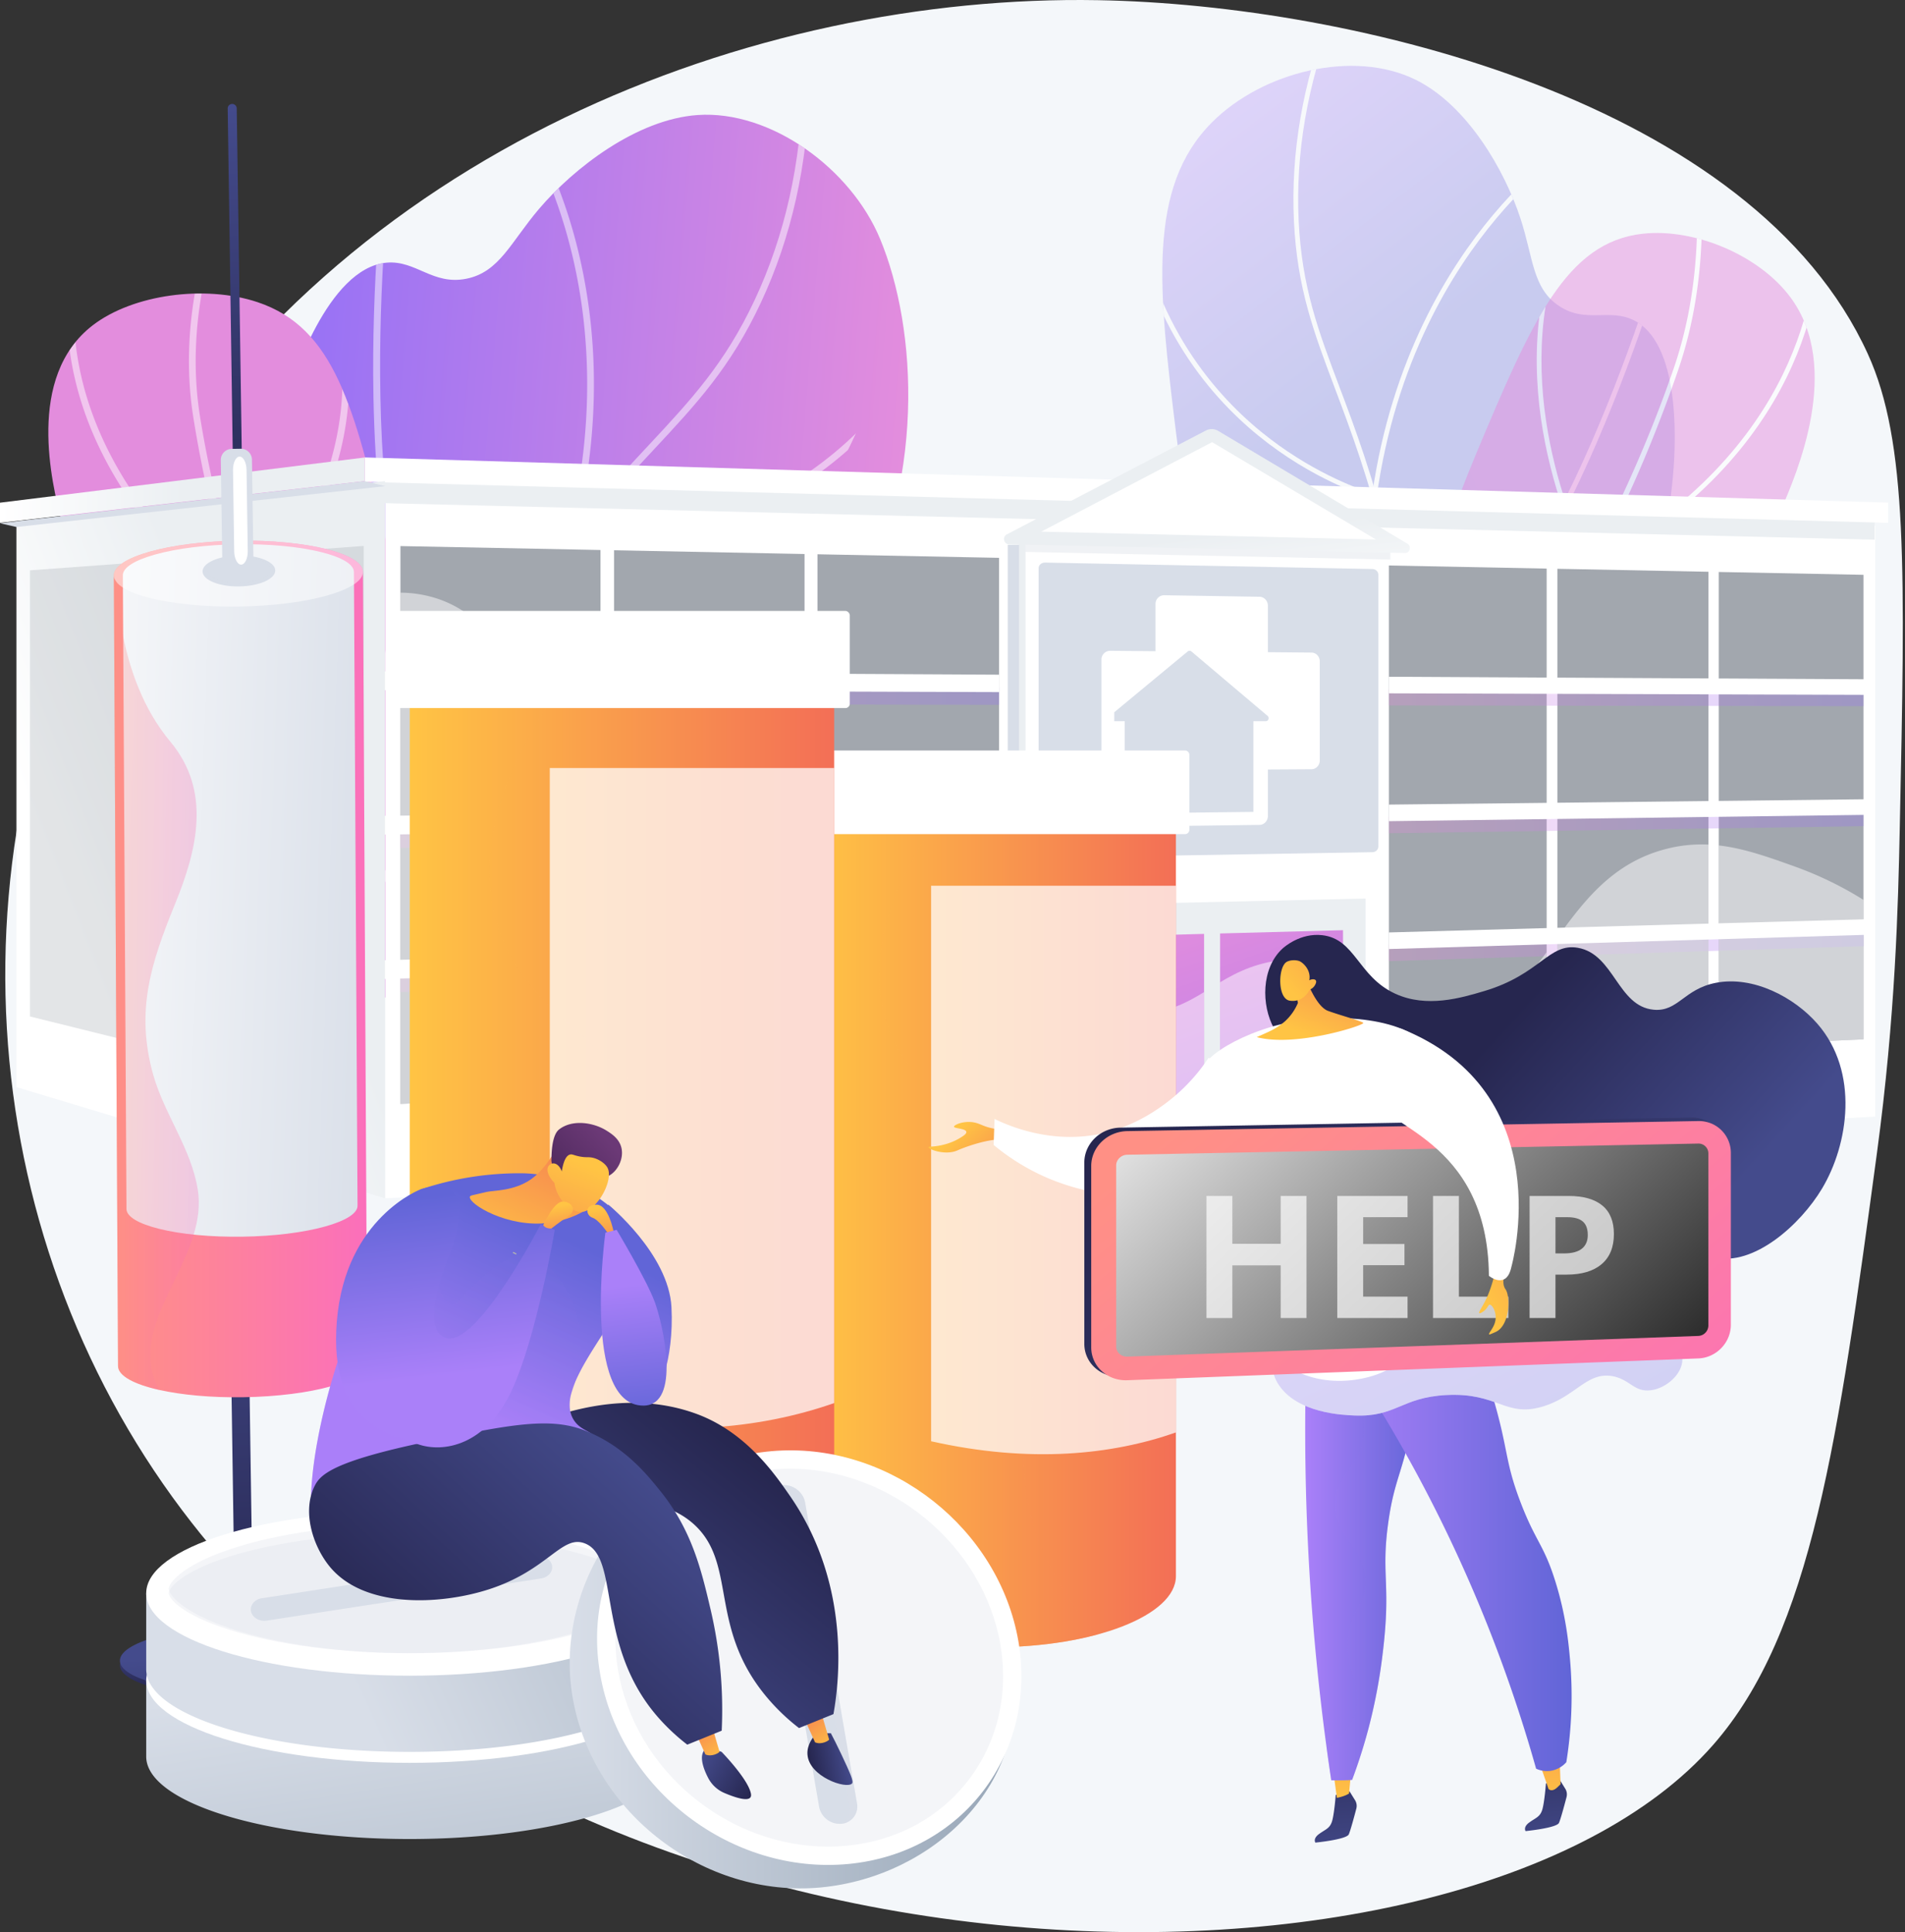 <?xml version="1.0" encoding="UTF-8"?> <svg xmlns="http://www.w3.org/2000/svg" xmlns:xlink="http://www.w3.org/1999/xlink" viewBox="0 0 2761.128 2800"><rect x="0" y="0" width="2761.128" height="2800" fill="#333333" stroke="none"/> <defs> <style> .cls-1 { fill: none; } .cls-2 { fill: url(#linear-gradient); } .cls-3 { fill: url(#linear-gradient-2); } .cls-4 { fill: url(#linear-gradient-3); } .cls-5 { isolation: isolate; } .cls-6 { fill: #f4f7fa; } .cls-7 { fill: url(#linear-gradient-4); } .cls-8 { clip-path: url(#clip-path); } .cls-32, .cls-36, .cls-65, .cls-9 { opacity: 0.5; } .cls-12, .cls-32, .cls-55, .cls-63, .cls-66, .cls-9 { mix-blend-mode: soft-light; } .cls-10, .cls-32, .cls-38, .cls-66 { fill: #fff; } .cls-11 { clip-path: url(#clip-path-2); } .cls-12, .cls-19, .cls-47, .cls-50, .cls-67, .cls-69, .cls-80 { opacity: 0.3; } .cls-13 { clip-path: url(#clip-path-3); } .cls-14 { clip-path: url(#clip-path-4); } .cls-15 { fill: url(#linear-gradient-8); } .cls-16 { fill: #b7c0ce; opacity: 0.2; } .cls-16, .cls-19, .cls-36, .cls-47, .cls-50, .cls-65, .cls-67, .cls-69 { mix-blend-mode: multiply; } .cls-17 { fill: #a2a7ae; } .cls-18 { fill: url(#linear-gradient-9); } .cls-20 { fill: url(#linear-gradient-10); } .cls-21 { fill: url(#linear-gradient-11); } .cls-22 { fill: url(#linear-gradient-12); } .cls-23 { fill: url(#linear-gradient-13); } .cls-24 { fill: url(#linear-gradient-14); } .cls-25 { fill: url(#linear-gradient-15); } .cls-26 { fill: url(#linear-gradient-16); } .cls-27 { fill: url(#linear-gradient-17); } .cls-28, .cls-65, .cls-69 { fill: #d8dee8; } .cls-29 { fill: url(#linear-gradient-18); } .cls-30 { clip-path: url(#clip-path-5); } .cls-31 { fill: url(#linear-gradient-19); } .cls-33 { fill: url(#linear-gradient-20); } .cls-34 { fill: url(#linear-gradient-21); } .cls-35 { fill: url(#linear-gradient-22); } .cls-37 { fill: url(#linear-gradient-23); } .cls-38 { opacity: 0.74; } .cls-39 { fill: url(#linear-gradient-24); } .cls-40 { fill: url(#linear-gradient-25); } .cls-41 { fill: url(#linear-gradient-26); } .cls-42 { fill: url(#linear-gradient-27); } .cls-43 { fill: url(#linear-gradient-28); } .cls-44 { fill: url(#linear-gradient-29); } .cls-45 { fill: url(#linear-gradient-30); } .cls-46 { fill: url(#linear-gradient-31); } .cls-47 { fill: url(#linear-gradient-32); } .cls-48 { fill: url(#linear-gradient-33); } .cls-49 { fill: url(#linear-gradient-34); } .cls-50 { fill: url(#linear-gradient-35); } .cls-51 { fill: url(#linear-gradient-36); } .cls-52 { fill: url(#linear-gradient-37); } .cls-53 { fill: url(#linear-gradient-38); } .cls-54 { fill: url(#linear-gradient-39); } .cls-55 { fill: url(#linear-gradient-40); } .cls-56 { opacity: 0.69; } .cls-57 { fill: url(#linear-gradient-41); } .cls-58 { fill: url(#linear-gradient-42); } .cls-59 { fill: url(#linear-gradient-43); } .cls-60 { fill: url(#linear-gradient-44); } .cls-61 { fill: url(#linear-gradient-45); } .cls-62 { fill: url(#linear-gradient-46); } .cls-63 { fill: url(#linear-gradient-47); } .cls-64 { fill: url(#linear-gradient-48); } .cls-67 { fill: url(#linear-gradient-49); } .cls-68 { fill: url(#linear-gradient-50); } .cls-70 { fill: url(#linear-gradient-51); } .cls-71 { fill: url(#linear-gradient-52); } .cls-72 { fill: url(#linear-gradient-53); } .cls-73 { fill: url(#linear-gradient-54); } .cls-74 { fill: url(#linear-gradient-55); } .cls-75 { fill: url(#linear-gradient-56); } .cls-76 { fill: url(#linear-gradient-57); } .cls-77 { fill: url(#linear-gradient-58); } .cls-78 { fill: url(#linear-gradient-59); } .cls-79 { fill: url(#linear-gradient-60); } .cls-80 { mix-blend-mode: color-burn; fill: url(#linear-gradient-61); } .cls-81 { fill: url(#linear-gradient-62); } .cls-82 { fill: url(#linear-gradient-63); } .cls-83 { fill: #b3b3b3; } .cls-84 { fill: url(#linear-gradient-64); } .cls-85 { fill: url(#linear-gradient-65); } .cls-86 { fill: url(#linear-gradient-66); } .cls-87 { fill: url(#linear-gradient-67); } .cls-88 { fill: url(#linear-gradient-68); } </style> <linearGradient id="linear-gradient" x1="350.615" y1="1250.87" x2="92.447" y2="1943.848" gradientUnits="userSpaceOnUse"> <stop offset="0.004" stop-color="#e38ddd"></stop> <stop offset="1" stop-color="#9571f6"></stop> </linearGradient> <linearGradient id="linear-gradient-2" x1="1505.22" y1="366.509" x2="1777.363" y2="719.397" gradientUnits="userSpaceOnUse"> <stop offset="0" stop-color="#aa80f9"></stop> <stop offset="0.996" stop-color="#6165d7"></stop> </linearGradient> <linearGradient id="linear-gradient-3" x1="2215.498" y1="864.898" x2="1482.075" y2="1171.437" xlink:href="#linear-gradient"></linearGradient> <linearGradient id="linear-gradient-4" x1="-4255.005" y1="609.844" x2="-3337.997" y2="609.844" gradientTransform="matrix(-0.997, -0.082, -0.082, 0.997, -2907.662, 47.53)" xlink:href="#linear-gradient"></linearGradient> <clipPath id="clip-path"> <path class="cls-1" d="M793.783,1779.769c-27.774-97.816-53.518-245.058-9.26-404.848,58.044-209.561,185.491-256.581,359.823-565.729,110.229-195.472,185.185-332.998,131.284-462.964-42.24-101.848-158.556-186.858-264.506-179.533-88.094,6.091-179.337,76.732-229.788,135.964-41.118,48.274-57.313,91.521-105.185,101.221-48.923,9.913-73.223-26.903-115.6-23.246-85.941,7.415-137.46,171.895-145.787,198.477-92.622,295.706,40.825,612.709,100.701,750.286C564.97,1443.15,649.506,1605.872,793.783,1779.769Z"></path> </clipPath> <clipPath id="clip-path-2"> <path class="cls-2" d="M794.216,1486.148c-141.658-12.073-320.394-47.663-486.055-141.759-42.277-24.014-303.446-172.357-259.837-293.513,15.362-42.677,55.567-45.939,77.102-102.639,25.518-67.186-14.598-105.61-36.693-194.304-13.184-52.923-51.768-207.803,45.779-282.612,58.292-44.704,162.558-58.793,238.606-33.496,111.546,37.105,140.525,151.673,186.204,346.374,40.493,172.595,22.346,212.376,53.673,336.151C636.247,1212.212,684.171,1340.152,794.216,1486.148Z"></path> </clipPath> <clipPath id="clip-path-3"> <path class="cls-3" d="M1662.255,1602.854c59.412-75.466,134.811-194.838,153.571-350.325,24.602-203.919-69.833-290.791-111.027-623.492-26.047-210.364-42.105-357.435,51.684-451.596,73.498-73.789,205.653-106.252,295.573-61.78,74.766,36.978,129.085,131.474,151.871,201.345,18.571,56.945,17.178,100.544,55.511,126.219,39.175,26.24,73.631,2.812,109.336,21.234,72.409,37.36,58.308,199.554,56.029,225.768-25.353,291.596-255.839,520.558-357.582,619.221C1983.097,1391.025,1850.777,1502.793,1662.255,1602.854Z"></path> </clipPath> <clipPath id="clip-path-4"> <path class="cls-4" d="M1781.516,1340.273c133.658,21.203,306.364,26.551,478.628-32.748,43.962-15.133,315.54-108.619,299.309-246.448-5.718-48.55-42.319-61.601-50.959-126.374-10.238-76.751,34.597-107.555,72.765-195.528,22.775-52.493,89.426-206.114,13.972-308.118-45.089-60.954-138.884-100.719-214.392-92.317-110.754,12.323-160.463,125.856-241.633,319.651-71.954,171.792-63.078,217.964-116.8,340.615C1982.535,1090.033,1912.605,1213.093,1781.516,1340.273Z"></path> </clipPath> <linearGradient id="linear-gradient-8" x1="1476.383" y1="1232.657" x2="2024.263" y2="1232.657" gradientUnits="userSpaceOnUse"> <stop offset="0.494" stop-color="#ebeff2"></stop> <stop offset="1" stop-color="#fff"></stop> </linearGradient> <linearGradient id="linear-gradient-9" x1="1689.389" y1="1372" x2="1938.955" y2="1864.735" xlink:href="#linear-gradient-8"></linearGradient> <linearGradient id="linear-gradient-10" x1="580.383" y1="1007.103" x2="1448.078" y2="1007.103" xlink:href="#linear-gradient"></linearGradient> <linearGradient id="linear-gradient-11" x1="580.383" y1="1209.764" x2="1448.078" y2="1209.764" xlink:href="#linear-gradient"></linearGradient> <linearGradient id="linear-gradient-12" x1="580.383" y1="1411.497" x2="1448.078" y2="1411.497" xlink:href="#linear-gradient"></linearGradient> <linearGradient id="linear-gradient-13" x1="2013.032" y1="1010.785" x2="2700.981" y2="1010.785" xlink:href="#linear-gradient"></linearGradient> <linearGradient id="linear-gradient-14" x1="2013.032" y1="1191.125" x2="2700.981" y2="1191.125" xlink:href="#linear-gradient"></linearGradient> <linearGradient id="linear-gradient-15" x1="2013.032" y1="1370.728" x2="2700.981" y2="1370.728" xlink:href="#linear-gradient"></linearGradient> <linearGradient id="linear-gradient-16" x1="1593.916" y1="1353.49" x2="1818.445" y2="1990.753" xlink:href="#linear-gradient"></linearGradient> <linearGradient id="linear-gradient-17" x1="1776.825" y1="1283.634" x2="1996.821" y2="1908.034" xlink:href="#linear-gradient"></linearGradient> <linearGradient id="linear-gradient-18" x1="1637.088" y1="588.246" x2="1637.088" y2="981.249" xlink:href="#linear-gradient-8"></linearGradient> <clipPath id="clip-path-5"> <polygon class="cls-1" points="1693.176 1177.987 1693.176 1096.841 1615.03 1097.182 1615.03 962.443 1693.176 963.004 1693.176 881.858 1819.799 883.655 1819.799 963.914 1895.232 964.456 1895.232 1095.957 1819.799 1096.287 1819.799 1176.546 1693.176 1177.987"></polygon> </clipPath> <linearGradient id="linear-gradient-19" x1="1729.23" y1="624.713" x2="1766.949" y2="930.438" xlink:href="#linear-gradient-8"></linearGradient> <linearGradient id="linear-gradient-20" x1="700.628" y1="1085.872" x2="99.103" y2="1321.122" xlink:href="#linear-gradient-8"></linearGradient> <linearGradient id="linear-gradient-21" y1="710.322" x2="528.568" y2="710.322" gradientUnits="userSpaceOnUse"> <stop offset="0" stop-color="#fff"></stop> <stop offset="0.506" stop-color="#ebeff2"></stop> </linearGradient> <linearGradient id="linear-gradient-22" x1="1174.867" y1="1785.181" x2="1704.398" y2="1785.181" gradientUnits="userSpaceOnUse"> <stop offset="0" stop-color="#ffc444"></stop> <stop offset="0.996" stop-color="#f36f56"></stop> </linearGradient> <linearGradient id="linear-gradient-23" x1="1174.867" y1="1785.181" x2="1704.398" y2="1785.181" xlink:href="#linear-gradient-22"></linearGradient> <linearGradient id="linear-gradient-24" x1="593.973" y1="1695.635" x2="1209.052" y2="1695.635" xlink:href="#linear-gradient-22"></linearGradient> <linearGradient id="linear-gradient-25" x1="593.973" y1="1695.635" x2="1209.053" y2="1695.635" xlink:href="#linear-gradient-22"></linearGradient> <linearGradient id="linear-gradient-26" x1="2683.752" y1="2339.261" x2="2700.515" y2="2480.071" gradientTransform="matrix(0.791, -0.612, 0.612, 0.791, -2167.749, 1430.018)" xlink:href="#linear-gradient-22"></linearGradient> <linearGradient id="linear-gradient-27" x1="2549.992" y1="2485.308" x2="2567.281" y2="2705.357" gradientTransform="translate(-626.263)" gradientUnits="userSpaceOnUse"> <stop offset="0.004" stop-color="#26264f"></stop> <stop offset="1" stop-color="#444b8c"></stop> </linearGradient> <linearGradient id="linear-gradient-28" x1="2572.494" y1="2611.408" x2="2569.014" y2="2359.141" gradientTransform="translate(-626.263)" xlink:href="#linear-gradient-22"></linearGradient> <linearGradient id="linear-gradient-29" x1="2854.667" y1="2468.631" x2="2871.957" y2="2688.68" xlink:href="#linear-gradient-27"></linearGradient> <linearGradient id="linear-gradient-30" x1="2872.005" y1="2612.682" x2="2868.862" y2="2384.772" gradientTransform="translate(-626.263)" xlink:href="#linear-gradient-22"></linearGradient> <linearGradient id="linear-gradient-31" x1="1891.779" y1="2237.715" x2="2060.287" y2="2237.715" xlink:href="#linear-gradient-2"></linearGradient> <linearGradient id="linear-gradient-32" x1="1903.43" y1="2237.722" x2="2060.286" y2="2237.722" xlink:href="#linear-gradient-2"></linearGradient> <linearGradient id="linear-gradient-33" x1="1938.696" y1="2230.998" x2="2277.921" y2="2230.998" xlink:href="#linear-gradient-2"></linearGradient> <linearGradient id="linear-gradient-34" x1="2205.074" y1="1456.419" x2="2504.85" y2="1730.79" gradientTransform="matrix(1, 0, 0, 1, 0, 0)" xlink:href="#linear-gradient-27"></linearGradient> <linearGradient id="linear-gradient-35" x1="1876.749" y1="1464.117" x2="2261.208" y2="2207.63" xlink:href="#linear-gradient-2"></linearGradient> <linearGradient id="linear-gradient-36" x1="2120.447" y1="1709.437" x2="2227.99" y2="1553.327" gradientTransform="translate(-531.498 264.514) rotate(-11.853)" xlink:href="#linear-gradient-22"></linearGradient> <linearGradient id="linear-gradient-37" x1="2107.215" y1="1632.71" x2="2299.85" y2="1516.736" gradientTransform="translate(-531.498 264.514) rotate(-11.853)" xlink:href="#linear-gradient-22"></linearGradient> <linearGradient id="linear-gradient-38" x1="1807.299" y1="1531.961" x2="2422.62" y2="2273.671" gradientTransform="matrix(1, 0, 0, 1, 0, 0)" xlink:href="#linear-gradient-27"></linearGradient> <linearGradient id="linear-gradient-39" x1="1817.304" y1="1537.003" x2="2432.625" y2="2278.713" gradientUnits="userSpaceOnUse"> <stop offset="0" stop-color="#ff9085"></stop> <stop offset="1" stop-color="#fb6fbb"></stop> </linearGradient> <linearGradient id="linear-gradient-40" x1="1685.292" y1="1430.575" x2="2442.387" y2="2227.693" gradientUnits="userSpaceOnUse"> <stop offset="0" stop-color="#fff"></stop> <stop offset="1"></stop> </linearGradient> <linearGradient id="linear-gradient-41" x1="2156.364" y1="1895.801" x2="2401.343" y2="1748.313" xlink:href="#linear-gradient-22"></linearGradient> <linearGradient id="linear-gradient-42" x1="10200.662" y1="-2281.906" x2="10441.41" y2="-2281.906" gradientTransform="matrix(-0, 0.396, -1, -0, -1926.222, -1680.991)" gradientUnits="userSpaceOnUse"> <stop offset="0" stop-color="#444b8c"></stop> <stop offset="0.996" stop-color="#26264f"></stop> </linearGradient> <linearGradient id="linear-gradient-43" x1="10288.317" y1="-2279.794" x2="10966.043" y2="-2371.378" gradientTransform="matrix(-0, 0.396, -1, -0, -1926.321, -1680.99)" xlink:href="#linear-gradient-42"></linearGradient> <linearGradient id="linear-gradient-44" x1="3446.861" y1="-2280.483" x2="4090.696" y2="-2280.483" gradientTransform="matrix(0.015, 1.039, -1, 0.015, -1987.973, -1804.247)" xlink:href="#linear-gradient-42"></linearGradient> <linearGradient id="linear-gradient-45" x1="8578.227" y1="-2287.598" x2="8794.551" y2="-2287.598" gradientTransform="matrix(-0, 0.396, -1, -0, -1935.735, -1681.01)" xlink:href="#linear-gradient-42"></linearGradient> <linearGradient id="linear-gradient-46" x1="164.986" y1="1404.192" x2="532.165" y2="1404.192" xlink:href="#linear-gradient-39"></linearGradient> <linearGradient id="linear-gradient-47" x1="571.194" y1="1298.362" x2="2.639" y2="1278.2" gradientUnits="userSpaceOnUse"> <stop offset="0" stop-color="#d8dee8"></stop> <stop offset="0.996" stop-color="#fff"></stop> </linearGradient> <linearGradient id="linear-gradient-48" x1="778.653" y1="-2295.724" x2="1459.013" y2="-2295.724" gradientTransform="translate(-1970.359 -594.426) rotate(89.163)" xlink:href="#linear-gradient-42"></linearGradient> <linearGradient id="linear-gradient-49" x1="165.02" y1="1425.865" x2="288.142" y2="1425.865" xlink:href="#linear-gradient-39"></linearGradient> <linearGradient id="linear-gradient-50" x1="581.877" y1="2415.154" x2="698.07" y2="3168.4" gradientUnits="userSpaceOnUse"> <stop offset="0" stop-color="#d8dee8"></stop> <stop offset="0.996" stop-color="#97a6b7"></stop> </linearGradient> <linearGradient id="linear-gradient-51" x1="503.318" y1="2423.134" x2="1291.481" y2="2072.597" xlink:href="#linear-gradient-50"></linearGradient> <linearGradient id="linear-gradient-52" x1="825.731" y1="2421.203" x2="1470.565" y2="2421.203" xlink:href="#linear-gradient-50"></linearGradient> <linearGradient id="linear-gradient-53" x1="-4464.784" y1="4218.386" x2="-4407.892" y2="4218.386" gradientTransform="matrix(-0.982, 0.191, 0.191, 0.982, -3960.227, -742.602)" xlink:href="#linear-gradient-42"></linearGradient> <linearGradient id="linear-gradient-54" x1="86.488" y1="2723.005" x2="122.767" y2="2647.915" gradientTransform="matrix(-0.982, 0.191, 0.191, 0.982, 771.66, -156.955)" xlink:href="#linear-gradient-22"></linearGradient> <linearGradient id="linear-gradient-55" x1="1395.203" y1="2476.89" x2="1684.231" y2="2110.913" gradientTransform="translate(-580.267 -24.544) rotate(0.407)" xlink:href="#linear-gradient-42"></linearGradient> <linearGradient id="linear-gradient-56" x1="665.037" y1="2044.318" x2="784.951" y2="1778.167" xlink:href="#linear-gradient-2"></linearGradient> <linearGradient id="linear-gradient-57" x1="1796.622" y1="1266.192" x2="1806.344" y2="1007.227" gradientTransform="translate(-401.834 -56.512) rotate(23.912)" xlink:href="#linear-gradient-22"></linearGradient> <linearGradient id="linear-gradient-58" x1="-156.285" y1="802.245" x2="-225.563" y2="626.29" gradientTransform="matrix(-0.902, -0.431, -0.431, 0.902, 940.058, 983.473)" gradientUnits="userSpaceOnUse"> <stop offset="0" stop-color="#311944"></stop> <stop offset="1" stop-color="#6b3976"></stop> </linearGradient> <linearGradient id="linear-gradient-59" x1="703.294" y1="698.318" x2="700.109" y2="954.973" gradientTransform="matrix(0.927, 0.375, -0.375, 0.927, 454.735, 775.052)" xlink:href="#linear-gradient-22"></linearGradient> <linearGradient id="linear-gradient-60" x1="1493.347" y1="1977.863" x2="1585.295" y2="1977.863" gradientTransform="translate(679.134 93.764) rotate(29.303)" xlink:href="#linear-gradient-42"></linearGradient> <linearGradient id="linear-gradient-61" x1="669.97" y1="2033.369" x2="795.294" y2="1755.21" xlink:href="#linear-gradient-2"></linearGradient> <linearGradient id="linear-gradient-62" x1="245.812" y1="2709.954" x2="282.091" y2="2634.864" gradientTransform="matrix(-0.982, 0.191, 0.191, 0.982, 771.66, -156.955)" xlink:href="#linear-gradient-22"></linearGradient> <linearGradient id="linear-gradient-63" x1="1530.748" y1="2141.91" x2="1208.69" y2="2498.652" gradientTransform="translate(-580.267 -24.544) rotate(0.407)" xlink:href="#linear-gradient-42"></linearGradient> <linearGradient id="linear-gradient-64" x1="659.78" y1="1991.548" x2="629.596" y2="1731.149" xlink:href="#linear-gradient-2"></linearGradient> <linearGradient id="linear-gradient-65" x1="823.605" y1="2088.381" x2="935.292" y2="1840.49" xlink:href="#linear-gradient-2"></linearGradient> <linearGradient id="linear-gradient-66" x1="866.971" y1="1751.648" x2="881.746" y2="1832.141" xlink:href="#linear-gradient-22"></linearGradient> <linearGradient id="linear-gradient-67" x1="909.685" y1="1862.263" x2="931.676" y2="2065.126" xlink:href="#linear-gradient-2"></linearGradient> <linearGradient id="linear-gradient-68" x1="806.06" y1="1748.178" x2="817.796" y2="1812.117" xlink:href="#linear-gradient-22"></linearGradient> </defs> <g class="cls-5"> <g id="Слой_2" data-name="Слой 2"> <g id="Illustration"> <g> <path class="cls-6" d="M1591.305.249c372.919,6.587,949.897,148.377,1115.973,512.753,58.004,127.263,54.077,314.354,46.224,688.535-2.309,109.981-6.136,270.282-33.017,469.179-55.84,413.171-93.853,694.443-237.722,858.224-360.491,410.383-1662.671,398.524-2218.739-340.299C-39.315,1785.606-85.981,1212.278,191.386,738.451,496.761,216.777,1092.054-8.57,1591.305.249Z"></path> <g> <g> <path class="cls-7" d="M793.783,1779.769c-27.774-97.816-53.518-245.058-9.26-404.848,58.044-209.561,274.407-167.665,448.739-476.813,110.229-195.472,96.269-421.914,42.368-551.88-42.24-101.848-158.556-186.858-264.506-179.533-88.094,6.091-179.337,76.732-229.788,135.964-41.118,48.274-57.313,91.521-105.185,101.221-48.923,9.913-73.223-26.903-115.6-23.246-85.941,7.415-137.46,171.895-145.787,198.477-92.622,295.706,40.825,612.709,100.701,750.286C564.97,1443.15,649.506,1605.872,793.783,1779.769Z"></path> <g class="cls-8"> <g class="cls-9"> <path class="cls-10" d="M836.386,1872.206c-85.677-108.777-151.02-216.433-194.209-319.969-64.013-153.452-77.171-293.569-39.107-416.451,29.753-96.052,91.709-182.089,170.149-291.017,65.015-90.284,119.169-148.335,166.95-199.551,61.752-66.197,110.526-118.48,153.629-210.403,43.807-93.423,67.296-198.386,69.815-311.971l9.767.215c-2.55,114.955-26.35,221.241-70.738,315.906-43.754,93.312-92.992,146.093-155.329,212.914-47.583,51.008-101.513,108.817-166.161,198.591-80.972,112.444-139.47,193.679-168.751,288.203-79.63,257.082,82.026,537.51,231.661,727.489Z"></path> <path class="cls-10" d="M865.786,788.679c-24.579,0-39.228-1.82-39.567-1.863l-5.473-.712,1.371-5.345c51.795-202.039,24.466-364.275-7.58-464.792-34.672-108.757-82.006-170.398-82.479-171.006l7.712-5.997c.485.625,48.881,63.642,84.074,174.034,32.142,100.82,59.603,262.951,9.131,464.675,19.532,1.649,88.968,5.201,174.148-17.456,92.454-24.594,222.988-86.033,319.809-239.049l8.256,5.224c-98.615,155.85-231.688,218.37-325.957,243.374A566.832,566.832,0,0,1,865.786,788.679Z"></path> <path class="cls-10" d="M654.554,1034.49l-2.406-2.609c-69.172-75.027-106.469-228.543-110.857-456.288-3.259-169.061,13.878-318.203,14.051-319.69l9.703,1.135c-.687,5.882-66.451,587.456,91.929,765.62,19.883-8.871,127.223-55.581,243.483-83.468,129.32-30.997,328.527,52.236,336.943,55.795l-3.804,8.998c-2.031-.86-204.681-85.563-330.859-55.292-127.297,30.53-243.795,83.784-244.957,84.318Z"></path> <path class="cls-10" d="M628.889,1513.525l-7.695-5.96c-.87-.671-88.083-68.692-185.255-185.282-89.718-107.646-206.612-279.977-254.008-489.665L90.596,428.527l9.529-2.155,91.335,404.092c46.967,207.794,162.952,378.746,251.984,485.565,80.018,96.008,153.075,158.727,176.185,177.727,5.528-114.042,70.763-202.422,189.197-256.015,91.457-41.385,183.539-47.65,184.457-47.71l.621,9.75c-.903.057-91.439,6.252-181.288,46.968-119.676,54.234-181.429,140.717-183.548,257.042Z"></path> </g> </g> </g> <g> <path class="cls-2" d="M794.216,1486.148c-141.658-12.073-320.394-47.663-486.055-141.759-42.277-24.014-303.446-172.357-259.837-293.513,15.362-42.677,55.567-45.939,77.102-102.639,25.518-67.186-14.598-105.61-36.693-194.304-13.184-52.923-51.768-207.803,45.779-282.612,58.292-44.704,162.558-58.793,238.606-33.496,111.546,37.105,140.525,151.673,186.204,346.374,40.493,172.595,22.346,212.376,53.673,336.151C636.247,1212.212,684.171,1340.152,794.216,1486.148Z"></path> <g class="cls-11"> <g class="cls-9"> <path class="cls-10" d="M1226.767,1601.519c-98.345,0-192.918-15.331-282.668-45.924-187.31-63.847-342.839-193.78-462.266-386.183-124.052-199.857-178.085-417.142-201.567-564.229-16.405-102.747-1.278-213.314,44.961-328.625l9.065,3.633c-45.57,113.649-60.503,222.473-44.38,323.454,28.465,178.285,159.989,773.171,657.34,942.703,138.983,47.378,289.798,57.733,448.26,30.788l1.639,9.629A1016.372,1016.372,0,0,1,1226.767,1601.519Z"></path> <path class="cls-10" d="M357.94,900.424l-3.452-2.713C66.43,671.427,90.591,443.582,104.857,379.138c.248-1.118.425-1.877.482-2.26l9.72.95a29.29,29.29,0,0,1-.663,3.421c-13.899,62.772-37.267,284.158,242.6,505.996,22.895-25.181,168.123-194.374,134.214-396.719l9.633-1.612c19.576,116.802-19.502,221.627-55.73,288.996-39.182,72.865-83.663,118.91-84.108,119.367Z"></path> <path class="cls-10" d="M437.709,1169.664c-161.88,0-266.087-48.053-326.508-90.452-71.851-50.42-98.478-102.653-99.576-104.852l8.738-4.368c.26.52,26.907,52.589,96.97,101.589,64.412,45.051,179.688,96.633,363.674,87.188,11.463-20.528,95.77-178.926,99.473-399.586l4.024-239.764,9.767.161-4.024,239.764c-3.999,238.304-101.132,404.995-102.114,406.65l-1.33,2.246-2.607.144Q460.201,1169.684,437.709,1169.664Z"></path> </g> </g> </g> </g> <g> <g class="cls-12"> <path class="cls-3" d="M1662.255,1602.854c59.412-75.466,134.811-194.838,153.571-350.325,24.602-203.919-69.833-290.791-111.027-623.492-26.047-210.364-42.105-357.435,51.684-451.596,73.498-73.789,205.653-106.252,295.573-61.78,74.766,36.978,129.085,131.474,151.871,201.345,18.571,56.945,17.178,100.544,55.511,126.219,39.175,26.24,73.631,2.812,109.336,21.234,72.409,37.36,58.308,199.554,56.029,225.768-25.353,291.596-255.839,520.558-357.582,619.221C1983.097,1391.025,1850.777,1502.793,1662.255,1602.854Z"></path> <g class="cls-13"> <g> <path class="cls-10" d="M1591.245,1667.266l-3.378-5.99c199.226-112.323,441.511-299.468,464.379-553.159,8.407-93.299-13.521-185.362-43.873-312.78-24.231-101.726-50.581-171.647-73.829-233.335-30.406-80.675-54.422-144.394-59.102-241.446-4.747-98.48,12.631-199.716,51.652-300.895l6.413,2.471c-38.672,100.283-55.896,200.575-51.196,298.095,4.627,95.968,28.475,159.244,58.666,239.351,23.321,61.879,49.755,132.014,74.084,234.167,29.355,123.235,52.542,220.573,44.034,314.99-10.885,120.74-72.613,238.163-183.472,349.008C1800.765,1532.589,1705.086,1603.084,1591.245,1667.266Z"></path> <path class="cls-10" d="M1994.793,723.674l-3.75-1.004c-.732-.195-74.03-20.226-153.338-80.46-73.194-55.59-166.762-157.79-196.835-328.997l6.775-1.189c29.664,168.88,121.865,269.697,193.988,324.535,68.128,51.8,131.669,73.49,147.452,78.365,28.173-194.824,110.533-326.825,174.89-403.407,70.28-83.629,135.02-121.183,135.664-121.552l3.418,5.97c-.638.363-64.515,37.463-134.026,120.257-64.132,76.384-146.324,208.412-173.698,403.635Z"></path> <path class="cls-10" d="M2051.968,1000.424l-1.702-1.827c-.823-.886-83.555-89.371-183.851-161.833-99.688-72.026-307.522-70.861-309.587-70.817l-.067-6.876c2.102-.06,212.182-1.212,313.683,72.12,92.832,67.07,170.677,147.772,183.126,160.886,203.251-98.01,355.303-631.487,356.821-636.882l6.621,1.86c-.383,1.36-38.988,137.722-102.552,284.161-85.556,197.097-173.107,317.599-260.225,358.154Z"></path> <path class="cls-10" d="M1900.47,1426.578l2.474-6.346c40.163-102.918,17.734-200.938-66.657-291.343-63.165-67.664-139.156-105.282-139.915-105.655l3.022-6.178c.772.379,77.901,38.561,141.919,107.142,58.391,62.551,117.389,163.626,70.474,292.078,24.322-7.229,113.696-35.623,222.141-92.258,117.003-61.107,280.787-168.534,396.574-333.305l224.998-320.174,5.627,3.955-224.998,320.174c-116.624,165.956-281.448,274.061-399.18,335.528-127.525,66.58-228.896,94.33-229.907,94.605Z"></path> </g> </g> </g> <g class="cls-9"> <path class="cls-4" d="M1781.516,1340.273c133.658,21.203,306.364,26.551,478.628-32.748,43.962-15.133,315.54-108.619,299.309-246.448-5.718-48.55-42.319-61.601-50.959-126.374-10.238-76.751,34.597-107.555,72.765-195.528,22.775-52.493,89.426-206.114,13.972-308.118-45.089-60.954-138.884-100.719-214.392-92.317-110.754,12.323-160.463,125.856-241.633,319.651-71.954,171.792-63.078,217.964-116.8,340.615C1982.535,1090.033,1912.605,1213.093,1781.516,1340.273Z"></path> <g class="cls-14"> <g> <path class="cls-10" d="M1545.012,1380.59c-112.897,0-227.56-26.971-341.945-80.55l2.918-6.225c141.573,66.314,283.511,91.529,421.858,74.963,495.215-59.321,736.05-654.053,798.067-834.919,35.214-102.69,43.124-221.083,23.516-351.892l6.802-1.021c19.773,131.911,11.761,251.398-23.811,355.142-51.048,148.876-144.36,364.174-298.994,544.426-148.856,173.517-318.683,272.802-504.76,295.093A702.922,702.922,0,0,1,1545.012,1380.59Z"></path> <path class="cls-10" d="M2302.94,826.656l-1.642-3.002c-1.279-2.337-126.814-236.031-47.932-460.894l6.487,2.276c-72.999,208.096,31.534,424.24,45.887,452.276,304.994-166.715,327.644-406.422,327.292-476.101-.01-1.867.003-3.035.054-3.455l6.829.786-3.415-.393,3.418.356c-.03.39-.017,1.293-.01,2.673.359,70.881-22.667,315.248-333.956,483.846Z"></path> <path class="cls-10" d="M2320.675,1110.592c-53.821,0-116.536-8.813-188.354-32.054l-1.732-.561-.51-1.743c-.574-1.971-57.152-199.93-13.413-450.885l44.111-253.07,6.776,1.182L2123.44,626.53c-41.291,236.9,7.289,426,12.752,446.031,169.27,54.338,286.823,27.555,355.716-4.549,74.883-34.901,110.05-83.458,110.399-83.945l5.604,3.985c-1.45,2.038-36.339,50.309-112.716,86.013C2454.156,1093.25,2396.165,1110.592,2320.675,1110.592Z"></path> </g> </g> </g> </g> <g> <g> <polygon class="cls-10" points="2717.935 1618.118 558.391 1736.548 558.391 704.517 2717.935 761.623 2717.935 1618.118"></polygon> <polygon class="cls-15" points="2024.263 1663.177 1476.383 1693.222 1476.383 772.091 2024.263 784.821 2024.263 1663.177"></polygon> <polygon class="cls-10" points="2015.108 1663.679 1486.435 1692.671 1486.435 772.324 2015.108 784.608 2015.108 1663.679"></polygon> <polygon class="cls-16" points="2015.108 810.881 1486.435 799.832 1486.435 772.324 2015.108 784.608 2015.108 810.881"></polygon> <g> <g> <polygon class="cls-17" points="870.321 1586.985 580.383 1599.784 580.383 791.363 870.321 797.057 870.321 1586.985"></polygon> <polygon class="cls-17" points="1166.099 1573.927 889.998 1586.116 889.998 797.443 1166.099 802.865 1166.099 1573.927"></polygon> <polygon class="cls-17" points="1448.078 1561.479 1184.848 1573.1 1184.848 803.233 1448.078 808.402 1448.078 1561.479"></polygon> </g> <g> <polygon class="cls-17" points="2241.721 1526.444 2013.032 1536.54 2013.032 819.497 2241.721 823.987 2241.721 1526.444"></polygon> <polygon class="cls-17" points="2476.241 1516.091 2257.285 1525.757 2257.285 824.293 2476.241 828.593 2476.241 1516.091"></polygon> <polygon class="cls-17" points="2700.981 1506.17 2491.149 1515.433 2491.149 828.885 2700.981 833.006 2700.981 1506.17"></polygon> </g> </g> <polygon class="cls-18" points="1979.362 1665.639 1525.364 1690.536 1525.364 1312.418 1979.362 1302.132 1979.362 1665.639"></polygon> <g class="cls-19"> <polygon class="cls-20" points="1448.078 1021.353 580.383 1019.964 580.383 992.852 1448.078 996.098 1448.078 1021.353"></polygon> <polygon class="cls-21" points="1448.078 1215.937 580.383 1228.847 580.383 1201.735 1448.078 1190.681 1448.078 1215.937"></polygon> <polygon class="cls-22" points="1448.078 1410.52 580.383 1437.73 580.383 1410.618 1448.078 1385.264 1448.078 1410.52"></polygon> <polygon class="cls-23" points="2700.981 1023.36 2013.032 1022.258 2013.032 998.211 2700.981 1000.784 2700.981 1023.36"></polygon> <polygon class="cls-24" points="2700.981 1197.294 2013.032 1207.53 2013.032 1183.483 2700.981 1174.719 2700.981 1197.294"></polygon> <polygon class="cls-25" points="2700.981 1371.229 2013.032 1392.803 2013.032 1368.756 2700.981 1348.654 2700.981 1371.229"></polygon> </g> <g> <polygon class="cls-26" points="1745.228 1678.479 1560.63 1688.603 1560.63 1358.276 1745.228 1353.358 1745.228 1678.479"></polygon> <polygon class="cls-27" points="1946.576 1667.437 1768.419 1677.207 1768.419 1352.74 1946.576 1347.994 1946.576 1667.437"></polygon> </g> <g> <polygon class="cls-10" points="1448.078 1002.986 557.119 1000.173 557.119 973.012 1448.078 977.73 1448.078 1002.986"></polygon> <polygon class="cls-10" points="1448.078 1197.569 557.119 1209.439 557.119 1182.278 1448.078 1172.313 1448.078 1197.569"></polygon> <polygon class="cls-10" points="1448.078 1392.152 557.119 1418.706 557.119 1391.545 1448.078 1366.896 1448.078 1392.152"></polygon> <polygon class="cls-10" points="2717.058 1006.992 2013.032 1004.769 2013.032 980.722 2717.058 984.451 2717.058 1006.992"></polygon> <polygon class="cls-10" points="2717.058 1180.662 2013.032 1190.042 2013.032 1165.995 2717.058 1158.12 2717.058 1180.662"></polygon> <polygon class="cls-10" points="2717.058 1354.332 2013.032 1375.314 2013.032 1351.267 2717.058 1331.79 2717.058 1354.332"></polygon> </g> <path class="cls-28" d="M1989.192,1234.977l-474.483,7.937c-5.153.086-9.334-3.582-9.334-8.192V823.452c0-4.611,4.181-8.266,9.334-8.165l474.483,9.318c4.742.093,8.582,3.75,8.582,8.168v394.062C1997.774,1231.252,1993.933,1234.898,1989.192,1234.977Z"></path> <polygon class="cls-29" points="2717.058 782.092 557.119 729.176 557.119 683.195 2717.058 743.932 2717.058 782.092"></polygon> <g> <path class="cls-10" d="M1900.956,945.689l-63.265-.559v-67.346c0-7.062-5.411-12.873-12.092-12.979l-138.359-2.192a12.463,12.463,0,0,0-12.413,12.773V943.691l-65.813-.582a12.692,12.692,0,0,0-12.581,12.946v147.462a12.735,12.735,0,0,0,12.581,12.982l65.813-.397v68.305a12.505,12.505,0,0,0,12.413,12.808l138.359-1.803c6.682-.087,12.092-5.883,12.092-12.945v-67.346l63.265-.381c6.594-.04,11.934-5.76,11.934-12.776V958.499C1912.89,951.482,1907.551,945.748,1900.956,945.689Z"></path> <g class="cls-30"> <g> <path class="cls-28" d="M1813.791,1215.624l-180.629,2.67a2.766,2.766,0,0,1-2.946-2.618v-175.822a2.812,2.812,0,0,1,2.946-2.659l180.629.14a2.747,2.747,0,0,1,2.854,2.621v173.007A2.793,2.793,0,0,1,1813.791,1215.624Z"></path> <path class="cls-28" d="M1834.632,1045.137l-223.053-.021c-4.038-0-5.821-5.283-2.663-7.896l112.654-93.249a4.037,4.037,0,0,1,5.223.046l110.4,93.378C1840.227,1039.962,1838.515,1045.138,1834.632,1045.137Z"></path> </g> </g> </g> <polygon class="cls-10" points="2736.641 757.667 528.568 698.344 528.568 662.895 2736.641 728.369 2736.641 757.667"></polygon> <path class="cls-31" d="M2036.691,801.396l-574.006-12.505c-7.74-.169-10.324-10.843-3.487-14.411l288.69-150.637a18.259,18.259,0,0,1,17.879.655l274.077,163.336C2046.02,791.515,2043.688,801.549,2036.691,801.396Z"></path> <path class="cls-10" d="M1509.154,770.448l247.246-129.474a.857.857,0,0,1,.435-.099.903.903,0,0,1,.434.129l237.034,140.816Z"></path> <g> <path class="cls-32" d="M1639.258,1469.348a241.949,241.949,0,0,1-78.629-15.081v234.335l184.598-10.123v-240.786C1716.784,1455.066,1687.605,1470.221,1639.258,1469.348Z"></path> <path class="cls-32" d="M1869.442,1390.007c-45.435,3.374-74.872,17.799-101.023,33.434v253.765l178.157-9.77v-269.002C1925.049,1391.442,1900.046,1387.735,1869.442,1390.007Z"></path> </g> <g> <path class="cls-32" d="M1366.631,1320.024c-115.002-120.975-94.523-204.271-181.784-239.701v492.777l263.23-11.62V1395.612C1412.849,1368.633,1385.122,1339.474,1366.631,1320.024Z"></path> <path class="cls-32" d="M914.198,1105.091a209.822,209.822,0,0,1-24.199-7.315v488.34l276.1-12.189v-499.801C1079.093,1051.99,1025.951,1131.662,914.198,1105.091Z"></path> <path class="cls-32" d="M628.895,865.974a175.077,175.077,0,0,0-48.511-7.107V1599.784l289.938-12.799v-497.674C760.86,1034.895,741.789,899.478,628.895,865.974Z"></path> <path class="cls-32" d="M2491.149,1225.166V1515.433l209.832-9.263v-202.06a516.022,516.022,0,0,0-99.555-48.363C2562.837,1241.925,2527.632,1229.331,2491.149,1225.166Z"></path> <path class="cls-32" d="M2415.956,1229.99c-78.084,19.604-120.003,75.485-158.671,128.648v167.119l218.956-9.666v-292.146A204.826,204.826,0,0,0,2415.956,1229.99Z"></path> <path class="cls-32" d="M2119.345,1471.214c-45.105,7.019-75.517-9.821-106.313-30.553v95.879l228.689-10.095V1379.915C2208.9,1424.126,2175.169,1462.527,2119.345,1471.214Z"></path> </g> <polygon class="cls-28" points="1460.634 789.534 1477.012 789.534 1477.012 1693.311 1460.634 1687.355 1460.634 789.534"></polygon> </g> <g> <polygon class="cls-33" points="23.823 755.653 558.037 697.28 558.037 1736.548 23.823 1575.36 23.823 755.653"></polygon> <g class="cls-19"> <polygon class="cls-17" points="175.865 1505.869 43.432 1473.028 43.432 826.497 175.865 816.826 175.865 1505.869"></polygon> <polygon class="cls-17" points="338.245 1546.137 185.729 1508.315 185.729 816.105 338.245 804.967 338.245 1546.137"></polygon> <polygon class="cls-17" points="527.204 1592.995 349.661 1548.968 349.661 804.133 527.204 791.167 527.204 1592.995"></polygon> </g> </g> <polygon class="cls-34" points="0 757.667 528.568 697.221 528.568 662.976 0 728.488 0 757.667"></polygon> <polygon class="cls-28" points="0 758.267 23.823 763.726 558.391 704.517 528.568 697.221 0 758.267"></polygon> </g> <g> <g> <path class="cls-35" d="M1174.867,1183.254v1100.778c0,56.929,118.54,103.077,264.765,103.077,146.226,0,264.766-46.148,264.766-103.077V1183.254Z"></path> <g class="cls-36"> <path class="cls-37" d="M1518.416,1798.78c-46.998-174.915-204.901-187.164-238.491-335.505-14.018-61.91-7.455-152.36,81.842-280.021H1174.867v1100.778c0,56.929,118.54,103.077,264.765,103.077,56.3,0,108.486-6.847,151.392-18.511-51.312-56.42-86.904-119.399-100.904-189.85C1458.922,2021.752,1559.718,1952.495,1518.416,1798.78Z"></path> </g> <path class="cls-38" d="M1704.398,2075.859c-92.458,32.336-210.746,45.096-354.866,12.759v-805.035h354.866Z"></path> </g> <path class="cls-10" d="M1161.724,1087.595h555.816a6.346,6.346,0,0,1,6.346,6.346v108.508a6.346,6.346,0,0,1-6.346,6.346H1161.724a6.346,6.346,0,0,1-6.346-6.346V1093.941A6.346,6.346,0,0,1,1161.724,1087.595Z"></path> </g> <g> <g> <path class="cls-39" d="M593.973,996.463V2275.077c0,66.126,137.69,119.73,307.54,119.73,169.85,0,307.54-53.603,307.54-119.73V996.463Z"></path> <g class="cls-36"> <path class="cls-40" d="M993.025,1711.43c-54.591-203.174-238.005-217.402-277.021-389.708-16.284-71.912-8.659-176.975,95.064-325.26H593.973V2275.077c0,66.126,137.69,119.73,307.54,119.73,65.396,0,126.013-7.953,175.85-21.501-59.602-65.535-100.944-138.689-117.205-220.521C923.919,1970.424,1040.998,1889.979,993.025,1711.43Z"></path> </g> <path class="cls-38" d="M1209.052,2033.272c-107.395,37.56-244.793,52.381-412.196,14.821v-935.093h412.196Z"></path> </g> <rect class="cls-10" x="571.336" y="885.349" width="660.353" height="140.781" rx="6.346"></rect> </g> <g> <path class="cls-41" d="M1449.786,1636.524a70.203,70.203,0,0,1-11.826-1.476c-12.893-2.738-16.692-6.385-25.122-8.24-15.274-3.362-30.225,3.265-30.101,5.94.131,2.813,16.965,2.346,17.849,7.476.49,2.846-4.211,5.819-8.826,8.672-15.44,9.546-32.139,11.976-39.851,12.568-3.132.241-6.043.318-6.167.766-.875,3.144,24.14,12.699,41.839,4.935,22.169-9.73,54.93-18.108,64.711-15.063.506.158,2.319.741,3.219-.112C1457.404,1650.2,1453.94,1643.325,1449.786,1636.524Z"></path> <path class="cls-42" d="M1955.93,2595.804l8.096,12.996a15.502,15.502,0,0,1,1.853,12.151c-2.83,10.808-8.485,31.868-10.95,37.361-3.357,7.48-48.396,11.924-48.396,11.924s-4.017-5.652,5.335-12.478c9.35-6.827,15.361-7.9,18.662-17.974,3.3-10.073,5.502-38.568,5.502-38.568Z"></path> <path class="cls-43" d="M1932.708,2568.481l4.986,36.905s10.266-1.647,17.667-6.285l3.158-34.367Z"></path> <path class="cls-44" d="M2260.606,2579.127l8.096,12.996a15.503,15.503,0,0,1,1.853,12.151c-2.831,10.808-8.485,31.869-10.95,37.361-3.357,7.48-48.396,11.924-48.396,11.924s-4.017-5.652,5.335-12.478c9.35-6.827,15.361-7.9,18.662-17.974,3.3-10.073,5.502-38.568,5.502-38.568Z"></path> <path class="cls-45" d="M2226.91,2546.101c2.958,2.357,17.423,46.263,17.423,46.263s4.682,5.987,13.577-2.849c8.894-8.836,4.025-3.963,4.025-3.963l-1.668-43.184Z"></path> <path class="cls-46" d="M1894.415,1938.929c-3.672,93.474-3.821,195.028,1.557,303.519,6.054,122.169,18.225,235.084,33.56,337.442,5.701.182,11.691.212,17.95.037,4.226-.118,8.321-.324,12.278-.596a777.294,777.294,0,0,0,25.79-82.473,793.499,793.499,0,0,0,18.005-96.569c13.403-105.872-2.304-115.108,8.573-193.57,9.633-69.489,23.332-72.202,39.414-170.861,17.449-107.047,4.46-123.108-1.857-128.909C2022.792,1882.25,1959.627,1899.065,1894.415,1938.929Z"></path> <path class="cls-47" d="M2049.683,1906.949c-25.648-23.559-84.302-9.297-146.253,26.658,71.269,76.999,79.038,126.949,70.494,159.358-9.655,36.63-39.013,47.181-38.901,87.234.138,49.222,44.56,62.26,43.617,114.347-.625,34.442-20.145,34.084-24.756,76.624-5.454,50.333,20.048,67.676,11.788,104.916-3.554,16.021-13.696,36.955-42.583,58.522,2.082,15.292,4.218,30.431,6.444,45.284,5.699.179,11.69.211,17.948.033q6.34-.174,12.277-.595a777.186,777.186,0,0,0,25.79-82.472,793.542,793.542,0,0,0,18.005-96.57c13.402-105.871-2.304-115.108,8.573-193.57,9.633-69.489,23.332-72.203,39.413-170.862C2068.987,1928.808,2055.999,1912.749,2049.683,1906.949Z"></path> <path class="cls-48" d="M1938.696,1947.254a2098.882,2098.882,0,0,1,287.74,615.859,37.495,37.495,0,0,0,20.542,3.185,38.219,38.219,0,0,0,23.27-12.572,604.491,604.491,0,0,0,5.335-149.045c-2.107-23.729-5.835-63.245-20.96-112.027-16.941-54.644-28.588-57.715-50.69-115.526-22.94-60.006-17.383-74.98-39.353-150.073a990.687,990.687,0,0,0-49.06-131.667Q2027.107,1921.319,1938.696,1947.254Z"></path> <g> <path class="cls-49" d="M1958.37,1558.107c-65.049-37.998-92.922-33.617-111.781-67.744-18.652-33.756-18.61-87.314,12.257-115.686,2.266-2.084,25.777-23.023,57.594-19.436,48.122,5.429,51.665,59.8,105.641,84.709,45.736,21.108,95.612,6.262,129.366-3.786,81.28-24.194,93.35-69.958,135.492-62.663,52.807,9.139,57.478,85.081,110.087,89.76,35.162,3.126,43.538-29.865,89.763-38.951,54.317-10.678,113.92,20.889,147.347,59.275,61.097,70.161,45.003,174.881,6.774,238.805-31.406,52.515-98.931,112.922-155.815,99.927-44.939-10.266-59.571-60.932-98.232-55.89-27.487,3.587-28.482,30.292-60.971,44.036-53.353,22.571-119.219-20.448-137.185-32.183-51.21-33.448-43.054-54.838-109.086-121.893C2053.537,1629.9,2015.974,1591.753,1958.37,1558.107Z"></path> <path class="cls-10" d="M1441.506,1621.58q-.665,18.825-1.333,37.646a321.214,321.214,0,0,0,77.65,47.641,327.668,327.668,0,0,0,121.263,26.239c81.336,1.499,209.256-28.913,216.221-87.678,6.216-52.436-86.725-103.425-103.619-112.452a263.382,263.382,0,0,1-67.019,69.468c-11.108,7.901-40.18,28.201-80.588,38.547C1529.295,1660.139,1464.501,1632.692,1441.506,1621.58Z"></path> <path class="cls-10" d="M1743.919,1551.681c3.698,16.617,61.486,7.706,73.413,37.869,6.399,16.186-7.188,26.466-7.758,53.955-.638,30.774,15.761,48.249,28.342,72.458,18.425,35.457,18.494,70.215,18.631,139.726.194,98.949-24.268,118.846-3.388,150.737,27.18,41.511,92.447,44.16,110.087,44.879,60.331,2.451,67.488-26.213,132.951-29.637,74.764-3.91,85.412,32.436,138.88,16.935,48.844-14.161,65.279-51.832,103.312-44.032,23.771,4.873,30.075,22.199,52.503,20.323,22.537-1.886,45.834-21.861,47.422-42.344,1.974-25.459-29.143-57.532-77.908-57.583-19.377,6.803-51.499,14.687-87.223,5.929-58.532-14.349-88.976-64.122-122.789-119.402-23.392-38.241-66.387-108.531-66.899-200.697-.212-38.008,6.971-49.128-3.387-69.441-33.636-65.968-164.135-56.124-175.186-55.171C1816.002,1483.853,1739.455,1531.616,1743.919,1551.681Z"></path> <path class="cls-50" d="M2360.407,1914.968c-19.377,6.803-51.499,14.687-87.223,5.929-58.532-14.349-88.977-64.122-122.789-119.402-23.392-38.241-66.387-108.531-66.899-200.697-.212-38.008,6.971-49.128-3.387-69.441a68.873,68.873,0,0,0-5.679-9.11c-25.552,17.272-35.46,34.569-38.356,49.758-7.047,36.966,26.184,67.193,8.892,99.078-16.564,30.54-57.514,22.09-66.052,48.269-9.211,28.243,36.109,45.276,38.107,88.916,2.398,52.372-60.576,78.02-49.539,113.051,9.566,30.361,62.267,28.173,62.241,44.458-.031,19.361-74.585,50.517-138.456,26.675a133.109,133.109,0,0,1-45.315-28.774c-2.384,17.064-1.954,28.754,7.208,42.747,27.18,41.511,92.447,44.16,110.087,44.879,60.331,2.451,67.488-26.213,132.951-29.637,74.764-3.91,85.412,32.436,138.88,16.935,48.844-14.161,65.279-51.832,103.312-44.032,23.771,4.873,30.075,22.199,52.503,20.323,22.537-1.886,45.834-21.861,47.422-42.344C2440.289,1947.091,2409.171,1915.018,2360.407,1914.968Z"></path> <path class="cls-51" d="M1891.743,1415.362s14.753,42.889,33.127,49.57c18.375,6.675,47.421,14.34,51.067,17.312,3.645,2.965-97.619,35.849-154.398,20.714h0c16.179-7.079,20.506-9.342,20.506-9.342a97.248,97.248,0,0,0,19.939-13.17,75.535,75.535,0,0,0,19.267-27.127l-5.307-24.349Z"></path> <path class="cls-52" d="M1898.367,1434.085s-8.552,19.008-28.83,16.09c-18.158-2.612-17.234-48.287-4.898-56.063,4.113-2.593,12.462-3.58,18.657-1.312,4.358,1.593,17.326,12.215,14.436,27.775,4.002-2.129,7.987-1.795,9.368.119,1.756,2.425-1.089,6.828-1.731,7.825A14.613,14.613,0,0,1,1898.367,1434.085Z"></path> </g> <g> <path class="cls-53" d="M2451.54,1619.538l-827.677,14.589c-28.814.508-52.242,23.146-52.242,50.565v262.798c0,27.419,23.428,48.75,52.242,47.651l827.677-31.586c26.082-.995,47.165-22.857,47.165-48.834v-248.98A46.09,46.09,0,0,0,2451.54,1619.538Z"></path> <path class="cls-54" d="M2461.545,1624.58l-827.677,14.589c-28.814.508-52.242,23.146-52.242,50.565v262.798c0,27.419,23.428,48.75,52.242,47.651l827.677-31.586c26.081-.995,47.165-22.856,47.165-48.834v-248.98A46.091,46.091,0,0,0,2461.545,1624.58Z"></path> <path class="cls-55" d="M1633.869,1965.948c-8.86.321-16.076-6.271-16.076-14.694v-262.259c0-8.423,7.216-15.417,16.076-15.591l827.678-16.201a14.225,14.225,0,0,1,14.569,14.246v249.466a15.22,15.22,0,0,1-14.569,15.059Z"></path> <g class="cls-56"> <path class="cls-10" d="M1893.613,1910.042h-37.384V1833.698h-70.053v76.344h-37.506v-176.883h37.506v69.324h70.053v-69.324h37.384Z"></path> <path class="cls-10" d="M2040.128,1910.042H1938.258v-176.883H2040.128v30.73h-64.364v38.838h59.889v30.73h-59.889v45.613h64.364Z"></path> <path class="cls-10" d="M2077.027,1910.042v-176.883h37.506v145.912h71.747v30.971Z"></path> <path class="cls-10" d="M2339.208,1788.329q0,28.552-17.847,43.675-17.845,15.127-50.752,15.123h-16.092v62.915h-37.506v-176.883h56.502q32.18,0,48.94,13.852Q2339.204,1760.869,2339.208,1788.329Zm-84.691,28.067h12.342q17.295,0,25.889-6.832,8.592-6.837,8.592-19.904,0-13.189-7.199-19.48-7.204-6.287-22.567-6.291h-17.057Z"></path> </g> </g> <path class="cls-57" d="M2182.165,1841.908s-7.18,16.515,0,26.569c7.181,10.053,6.463,52.42-14.361,61.755-6.508,2.917-9.018,4.011-9.372,3.534-1.593-2.149,8.469-10.216,9.372-22.923.743-10.457-5.138-20.302-8.617-20.106-2.372.135-2.66,4.886-8.617,9.335-.564.421-5.241,3.916-6.463,2.872-1.675-1.43,5.22-9.621,11.489-23.696a188.354,188.354,0,0,0,10.116-30.569h0Z"></path> <path class="cls-10" d="M2190.613,1835.939s72.496-253.24-160.845-345.668c0,0-33.581,57.285-33.581,99.765s160.296,56.95,161.84,258.846C2158.027,1848.881,2183.415,1869.857,2190.613,1835.939Z"></path> </g> <g> <ellipse class="cls-58" cx="354.442" cy="2410.885" rx="180.561" ry="47.721" transform="translate(-35.366 5.465) rotate(-0.841)"></ellipse> <ellipse class="cls-59" cx="354.342" cy="2404.106" rx="180.561" ry="47.721" transform="translate(-35.267 5.463) rotate(-0.841)"></ellipse> <path class="cls-60" d="M341.25,2403.638l-9.531-648.946a9.88,9.88,0,0,1,9.535-10.206l6.801-.1a9.879,9.879,0,0,1,9.83,9.921l9.531,648.945a9.879,9.879,0,0,1-9.535,10.205l-6.8.1A9.879,9.879,0,0,1,341.25,2403.638Z"></path> <ellipse class="cls-61" cx="350.816" cy="1762.828" rx="162.243" ry="42.88" transform="translate(-25.852 5.342) rotate(-0.842)"></ellipse> <path class="cls-62" d="M532.164,1974.464c.383,26.341-80.136,48.891-179.861,50.356-46.694.701-89.341-3.376-121.511-10.606-36.501-8.185-59.498-20.448-59.72-34.462L165.02,837.516l-.033-3.567c-.414-26.373,80.105-48.923,179.83-50.388,99.694-1.465,180.849,18.728,181.231,45.069Z"></path> <path class="cls-63" d="M178.056,833.743c-.161-10.956,16.396-21.651,46.621-30.116,31.851-8.92,74.543-14.202,120.213-14.873s88.499,3.355,120.597,11.336c30.461,7.574,47.325,17.778,47.486,28.734l5.256,918.337c.161,10.956-16.396,21.651-46.622,30.116-31.851,8.92-74.543,14.203-120.213,14.873-45.67.671-88.499-3.355-120.597-11.336-30.461-7.574-47.325-17.778-47.486-28.734Z"></path> <ellipse class="cls-32" cx="345.514" cy="831.284" rx="180.561" ry="47.721" transform="translate(-12.17 5.164) rotate(-0.841)"></ellipse> <g> <path class="cls-64" d="M352.911,824.286l-9.799-667.208a6.542,6.542,0,1,0-13.083.192l9.8,667.208a6.542,6.542,0,1,0,13.082-.192Z"></path> <ellipse class="cls-28" cx="346.28" cy="827.403" rx="52.677" ry="22.437" transform="translate(-12.112 5.174) rotate(-0.841)"></ellipse> <path class="cls-65" d="M346.537,844.956c-24.927.366-45.261-7.944-45.417-18.562-.156-10.617,19.925-19.521,44.853-19.887,24.928-.366,45.262,7.944,45.417,18.562C391.546,835.686,371.465,844.59,346.537,844.956Z"></path> <path class="cls-28" d="M322.232,815.274,320.051,666.745a16.003,16.003,0,0,1,15.767-16.236l13.13-.193a16.003,16.003,0,0,1,16.237,15.767l2.181,148.53a16.002,16.002,0,0,1-15.766,16.236l-13.13.193A16.003,16.003,0,0,1,322.232,815.274Z"></path> <path class="cls-66" d="M359.076,798.533,357.351,681.116c-.159-10.808-4.68-19.505-10.099-19.425l-0-0c-5.419.08-9.683,8.906-9.524,19.714l1.724,117.417c.159,10.808,4.68,19.505,10.099,19.426h0C354.97,818.167,359.235,809.341,359.076,798.533Z"></path> </g> <path class="cls-67" d="M280.735,1789.187c-23.316,77.206-90.935,149.635-49.943,225.026-36.501-8.185-59.498-20.448-59.72-34.462L165.02,837.516c1.656,2.229,3.344,4.714,5.033,7.453,0,0-.383,32.838,8.504,77.334,9.204,46.12,28.38,104.757,68.193,152.311,60.007,71.696,39.143,156.451,7.006,235.314-34.781,85.329-57.745,154.859-31.756,247.386,16.18,57.49,55.358,107.433,64.689,166.899C290.162,1746.348,287.105,1767.943,280.735,1789.187Z"></path> </g> <g> <g> <path class="cls-68" d="M740.539,2435.073a1180.061,1180.061,0,0,0-293.696,0H211.914v110.402c0,66.038,170.927,119.575,381.777,119.575,210.85,0,381.778-53.536,381.778-119.575v-110.402Z"></path> <ellipse class="cls-10" cx="593.691" cy="2435.073" rx="381.777" ry="119.574"></ellipse> <path class="cls-69" d="M593.691,2521.988c-98.754,0-191.16-11.909-260.196-33.529-72.586-22.734-88.922-46.762-88.922-53.386s16.336-30.653,88.922-53.386c69.036-21.62,161.443-33.53,260.196-33.53,98.754,0,191.161,11.909,260.197,33.53,72.586,22.733,88.922,46.762,88.922,53.386s-16.336,30.652-88.922,53.386C784.851,2510.079,692.445,2521.988,593.691,2521.988Z"></path> <path class="cls-69" d="M593.691,2521.976c-98.754,0-191.16-12.783-260.196-35.99-72.586-24.402-88.922-50.193-88.922-57.304,0-7.11,16.336-32.902,88.922-57.304,69.036-23.207,161.443-35.99,260.196-35.99,98.754,0,191.161,12.783,260.197,35.99,72.586,24.402,88.922,50.194,88.922,57.304,0,7.111-16.336,32.902-88.922,57.304C784.851,2509.193,692.445,2521.976,593.691,2521.976Z"></path> <path class="cls-28" d="M383.106,2475.073c-9.281,0-17.526-5.568-19.254-13.519-1.946-8.953,5.107-17.539,15.754-19.175l397.62-61.113c10.633-1.639,20.853,4.297,22.799,13.248,1.946,8.953-5.108,17.539-15.754,19.175l-397.62,61.113A23.355,23.355,0,0,1,383.106,2475.073Z"></path> </g> <g> <path class="cls-70" d="M740.539,2308.792a1180.061,1180.061,0,0,0-293.696,0H211.914V2419.194c0,66.038,170.927,119.574,381.777,119.574,210.85,0,381.778-53.536,381.778-119.574v-110.402Z"></path> <ellipse class="cls-10" cx="593.691" cy="2308.792" rx="381.777" ry="119.573"></ellipse> <path class="cls-69" d="M593.691,2395.708c-98.754,0-191.16-11.909-260.196-33.529-72.586-22.733-88.922-46.762-88.922-53.386,0-6.624,16.336-30.653,88.922-53.387,69.036-21.62,161.443-33.529,260.196-33.529,98.754,0,191.161,11.909,260.197,33.529,72.586,22.734,88.922,46.762,88.922,53.387,0,6.624-16.336,30.652-88.922,53.386C784.851,2383.799,692.445,2395.708,593.691,2395.708Z"></path> <path class="cls-69" d="M593.691,2395.695c-98.754,0-191.16-12.783-260.196-35.99-72.586-24.402-88.922-50.193-88.922-57.303,0-7.111,16.336-32.902,88.922-57.304,69.036-23.207,161.443-35.99,260.196-35.99,98.754,0,191.161,12.783,260.197,35.99,72.586,24.402,88.922,50.193,88.922,57.304,0,7.11-16.336,32.901-88.922,57.303C784.851,2382.912,692.445,2395.695,593.691,2395.695Z"></path> <path class="cls-28" d="M383.106,2348.793c-9.281,0-17.526-5.568-19.254-13.519-1.946-8.953,5.107-17.539,15.754-19.175l397.62-61.113c10.633-1.638,20.853,4.298,22.799,13.248,1.946,8.954-5.108,17.539-15.754,19.175l-397.62,61.113A23.432,23.432,0,0,1,383.106,2348.793Z"></path> </g> <g> <path class="cls-71" d="M1466.961,2419.094c28.069,162.765-111.922,300.543-277.375,316.133-168.399,15.867-330.625-107.292-359.605-275.342-28.981-168.05,93.721-343.069,263.04-353.606C1259.377,2095.927,1438.891,2256.329,1466.961,2419.094Z"></path> <path class="cls-10" d="M1476.084,2378.489c28.069,162.765-81.194,307.152-246.647,322.742-168.4,15.868-330.625-107.291-359.605-275.342-28.981-168.05,87.014-312.962,256.333-323.499C1292.522,2092.038,1448.014,2215.725,1476.084,2378.489Z"></path> <path class="cls-69" d="M1200.115,2676.04c-70.459,0-140.423-25.88-197.002-72.874-57.016-47.358-95.051-111.919-107.101-181.791-12.646-73.328,4.409-144.098,48.025-199.27,43.835-55.452,109.102-88.55,183.777-93.197,5.907-.366,11.907-.553,17.836-.553,145.983,0,279.627,111.856,304.253,254.649,12.36,71.676-3.972,141.398-45.989,196.321-41.885,54.749-104.735,88.651-176.969,95.457C1218.077,2675.616,1209.051,2676.04,1200.115,2676.04Z"></path> <path class="cls-28" d="M1134.757,2152.215c-15.245.989-25.519,13.982-22.925,29.02l75.366,437.019a30.427,30.427,0,0,0,32.193,24.723,25.001,25.001,0,0,0,22.736-29.647l-75.147-435.753C1164.394,2162.584,1149.977,2151.228,1134.757,2152.215Z"></path> <path class="cls-69" d="M1242.126,2613.331l-75.147-435.754c-2.586-14.993-17.002-26.35-32.223-25.361a25.458,25.458,0,0,0-13.6,4.885c.882-.145,1.782-.254,2.701-.314,15.22-.986,29.637,10.367,32.223,25.364l75.147,435.751a25.021,25.021,0,0,1-9.699,24.769A24.937,24.937,0,0,0,1242.126,2613.331Z"></path> </g> </g> <g> <path class="cls-72" d="M1170.315,2542.208c-.831-14.029,8.383-25.399,13.139-30.443l20.831-.006c3.707,7.042,8.992,17.363,14.947,30.05,12.384,26.381,18.518,39.637,15.713,42.751C1227.129,2593.239,1172.252,2574.931,1170.315,2542.208Z"></path> <path class="cls-73" d="M1191.63,2486.264l10.147,34.646c-.8,1.849-11.41,7.959-20.449,3.976l-15.197-33.664Z"></path> <path class="cls-74" d="M560.891,2231.022c-21.839,69.312,17.882,41.353,98.652,2.272,85.067-41.16,270.792-99.816,350.077-20.689,59.049,58.931,16.325,151.142,107.602,253.625a298.545,298.545,0,0,0,40.896,38.029q24.944-10.114,49.887-20.228c6.776-37.943,28.308-184.245-62.93-316.062-22.059-31.868-64.015-93.052-136.373-119.324C813.079,1977.62,581.031,2167.098,560.891,2231.022Z"></path> <path class="cls-75" d="M610.081,1723.512a450.871,450.871,0,0,1,145.605-23.251c78.66.57,140.961,50.839,162.526,86.049,47.594,77.707-135.202,216.549-83.215,276.06,10.513,12.035,25.494,12.639,25.383,21.687-.315,25.42-118.421,6.283-199.48,77.881-50.486,44.594-71.443,110.997-106.934,105.422-9.838-1.546-20.657-8.6-49.633-13.794-21.239-3.807-26.462-2.142-32.227-4.261-22.421-8.246-31.891-75.789-5.342-193.588C484.608,1976.542,522.18,1859.332,610.081,1723.512Z"></path> <g> <path class="cls-76" d="M812.528,1648.089c.009,7.223-18.205,43.267-42.547,60.63-24.563,17.521-55.297,16.339-64.472,18.546-21.277,5.114-24.008,4.951-24.492,7.056-2.361,10.265,55.301,45.718,115.193,37.699,36.654-4.908,70.12-25.562,68.152-36.547-1.979-11.055-38.598-5.392-49.357-25.443-7.486-13.949,1.156-33.615,11.321-49.88C816.722,1641.844,822.13,1666.394,812.528,1648.089Z"></path> <g> <path class="cls-77" d="M882.274,1703.942c12.773-6.583,21.964-24.4,18.504-40.138-2.979-13.542-14.448-20.803-21.313-25.153-19.895-12.601-50.723-16.636-69.329-1.708-11.025,8.847-10.696,38.444-10.913,43.632-.24,5.868,2.765,9.371,4.52,14.743,2.428,7.447,6.171,19.231,12.122,38.79a96.407,96.407,0,0,1,11.687-11.986,85.154,85.154,0,0,1,18.113-11.97C863.107,1702.061,870.167,1710.178,882.274,1703.942Z"></path> <path class="cls-78" d="M803.551,1714.133s2.884,29.408,31.326,40.923c25.466,10.309,55.806-43.315,45.706-62.675-3.37-6.459-13.121-13.172-22.847-14.907-5.745-1.024-8.474.251-17.827-1.605-8.63-1.711-10.384-3.607-13.639-2.778-4.072,1.041-9.076,5.99-12.053,24.511-2.41-7.043-7.18-11.603-12.1-11.645a9.382,9.382,0,0,0-4.834,1.617C790.779,1692.232,792.657,1703.096,803.551,1714.133Z"></path> </g> </g> <path class="cls-79" d="M1026.11,2532.187l19.778,6.541s38.846,39.8,42.548,60.825c2.475,14.059-22.047,5.777-38.568-1.254a47.193,47.193,0,0,1-23.413-21.734C1018.683,2561.586,1010.884,2539.783,1026.11,2532.187Z"></path> <path class="cls-80" d="M834.997,2062.37c-8.374-9.585-10.579-22.589-8.628-37.961,7.026-17.907,31.339-86.047-1.895-148.437-5.525-10.372-30.138-56.576-65.209-57.058-22.979-.315-44.839,19.074-69.285,40.756-23.86,21.163-26.914,31.022-34.643,30.567-12.904-.76-29.983-29.751-45.132-166.766l-.124.04c-87.901,135.821-125.472,253.03-143.317,332.205-26.549,117.799-17.08,185.342,5.343,193.588,5.766,2.119,10.989.455,32.227,4.262,28.977,5.194,39.795,12.248,49.633,13.794,35.491,5.575,56.447-60.829,106.934-105.422,81.059-71.598,199.166-52.46,199.48-77.881C860.491,2075.01,845.51,2074.405,834.997,2062.37Z"></path> <path class="cls-81" d="M1032.746,2503.868l10.147,34.646c-.799,1.849-11.409,7.959-20.449,3.977l-15.197-33.665Z"></path> <path class="cls-82" d="M455.848,2153.813c-17.786,36.392-2.907,84.572,20.385,114.392,49.672,63.595,162.243,57.745,232.692,34.89,85.72-27.805,105.189-79.419,138.728-66.459,52.115,20.137,14.018,148.554,107.601,253.626a298.724,298.724,0,0,0,40.896,38.028q24.944-10.115,49.887-20.229a637.383,637.383,0,0,0-15.906-174.823c-13.534-57.789-27.073-115.604-73.385-172.908-19.064-23.59-52.502-65.422-110.012-87.654-50.581-19.553-109.704-7.897-225.883,16.213C481.294,2117.85,463.926,2137.284,455.848,2153.813Z"></path> <rect class="cls-83" x="745.056" y="1813.462" width="1.719" height="5.327" transform="translate(-1212.019 1670.555) rotate(-63.419)"></rect> <path class="cls-84" d="M610.505,1723.139s-110.041,40.756-122.268,191.552c-12.227,150.797,78.795,164.403,116.834,177.978s99.173,1.348,135.853-76.088c36.68-77.436,63.172-234.346,63.172-234.346l-20.378-8.151s-91.701,177.288-136.532,165.061c-44.831-12.227,8.151-130.419,8.151-130.419C676.951,1737.717,663.248,1707.745,610.505,1723.139Z"></path> <path class="cls-85" d="M881.531,1745.554s87.626,71.323,91.701,148.759-20.378,134.495-32.605,130.418c-12.227-4.075-61.134-154.872-61.134-154.872Z"></path> <path class="cls-86" d="M889.683,1786.31s-7.369-40.921-25.315-40.546c-17.946.375-14.856,15.825-5.586,18.915,9.27,3.09,21.631,21.631,21.631,21.631Z"></path> <path class="cls-87" d="M877.456,1786.31l16.302-4.076s42.794,71.323,55.021,103.927c12.226,32.605,39.132,150.797-16.302,150.797C842.814,2036.959,877.456,1786.31,877.456,1786.31Z"></path> <path class="cls-88" d="M787.318,1775.524s15.476-34.535,28.353-34.29c12.877.245,21.028,12.472,8.802,20.623s-25.264,18.424-25.264,18.424S790.919,1781.04,787.318,1775.524Z"></path> </g> </g> </g> </g> </g> </svg> 